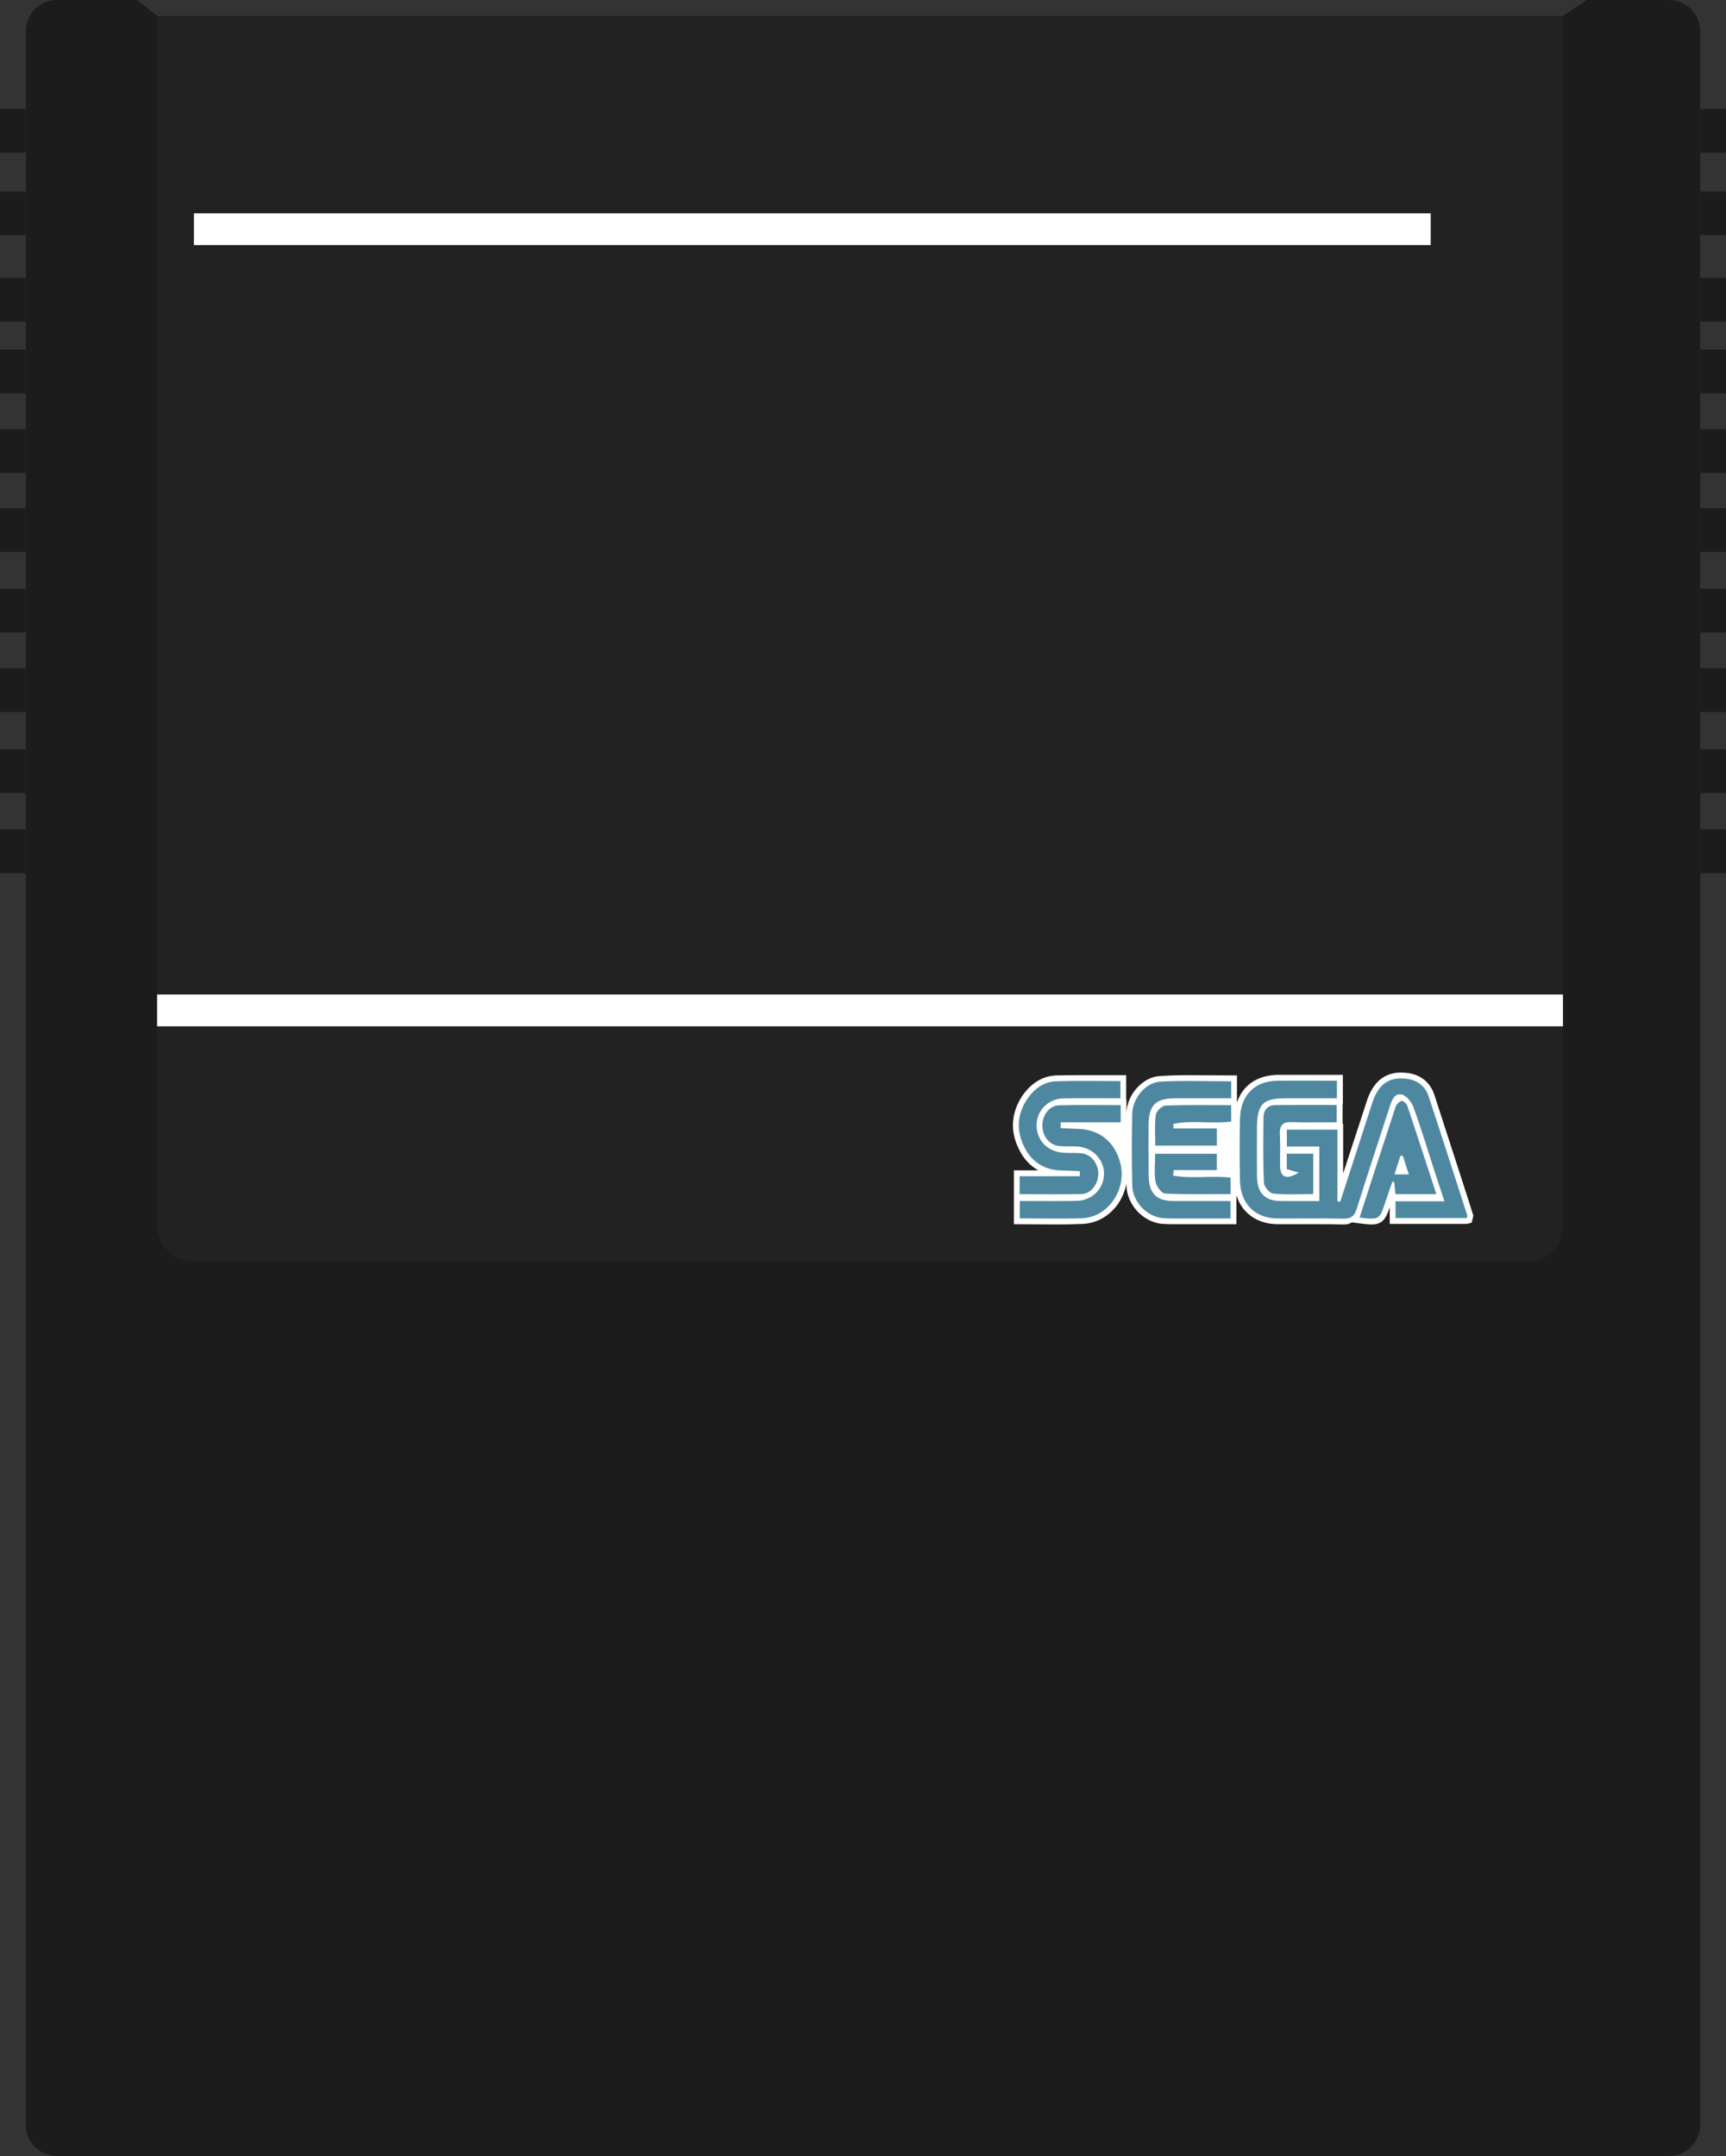 <?xml version="1.0" encoding="UTF-8" standalone="no"?>
<svg
   xmlns:dc="http://purl.org/dc/elements/1.1/"
   xmlns:cc="http://creativecommons.org/ns#"
   xmlns:rdf="http://www.w3.org/1999/02/22-rdf-syntax-ns#"
   xmlns:svg="http://www.w3.org/2000/svg"
   xmlns="http://www.w3.org/2000/svg"
   xmlns:sodipodi="http://sodipodi.sourceforge.net/DTD/sodipodi-0.dtd"
   xmlns:inkscape="http://www.inkscape.org/namespaces/inkscape"
   viewBox="0 0 271.25 338.75"
   height="338.75"
   width="271.25"
   xml:space="preserve"
   version="1.1"
   id="svg2"
   inkscape:version="0.92.5 (2060ec1f9f, 2020-04-08)"
   sodipodi:docname="game.svg"><rect x="0" y="0" width="271.25" height="338.75" fill="#333333" stroke="none"/><sodipodi:namedview
     pagecolor="#ffffff"
     bordercolor="#666666"
     borderopacity="1"
     objecttolerance="10"
     gridtolerance="10"
     guidetolerance="10"
     inkscape:pageopacity="0"
     inkscape:pageshadow="2"
     inkscape:window-width="1920"
     inkscape:window-height="1141"
     id="namedview35"
     showgrid="false"
     inkscape:zoom="1.9705057"
     inkscape:cx="46.561568"
     inkscape:cy="169.375"
     inkscape:window-x="0"
     inkscape:window-y="0"
     inkscape:window-maximized="1"
     inkscape:current-layer="svg2" /><defs
     id="defs6"><clipPath
       id="clipPath16"
       clipPathUnits="userSpaceOnUse"><path
         id="path18"
         d="M 0,271 217,271 217,0 0,0 0,271 Z" /></clipPath></defs><g
     transform="matrix(1.25,0,0,-1.25,0,338.75)"
     id="g10"><g
       id="g12"><g
         clip-path="url(#clipPath16)"
         id="g14"><g
           transform="translate(209.833,0)"
           id="g20"><path
             id="path22"
             style="fill:#1c1c1d;fill-opacity:1;fill-rule:nonzero;stroke:none"
             d="m 0,0 -202.667,0 c -2.163,0 -3.916,1.754 -3.916,3.917 l 0,263.166 c 0,2.163 1.753,3.917 3.916,3.917 l 10.084,0 2.5,-2 176.749,0 3,2 L 0,271 c 2.163,0 3.917,-1.754 3.917,-3.917 l 0,-263.166 C 3.917,1.754 2.163,0 0,0" /></g><g
           transform="translate(19.75,269)"
           id="g24"><path
             id="path26"
             style="fill:#232223;fill-opacity:1;fill-rule:nonzero;stroke:none"
             d="m 0,0 0,-152 c 0,-2.485 2.015,-4.5 4.5,-4.5 l 167.999,0 c 2.348,0 4.25,1.903 4.25,4.25 l 0,152.25" /></g><path
           id="path28"
           style="fill:#1c1c1d;fill-opacity:1;fill-rule:nonzero;stroke:none"
           d="m 213.75,251.812 3.25,0 0,5.5 -3.25,0 0,-5.5 z m 0,-10.375 3.25,0 0,5.5 -3.25,0 0,-5.5 z m 0,-10.875 3.25,0 0,5.5 -3.25,0 0,-5.5 z m 0,-19 3.25,0 0,5.5 -3.25,0 0,-5.5 z m 0,10 3.25,0 0,5.5 -3.25,0 0,-5.5 z m 0,-19.937 3.25,0 0,5.5 -3.25,0 0,-5.5 z m 0,-10.125 3.25,0 0,5.5 -3.25,0 0,-5.5 z m 0,-10 3.25,0 0,5.5 -3.25,0 0,-5.5 z m 0,-10.188 3.25,0 0,5.5 -3.25,0 0,-5.5 z m 0,-10.062 3.25,0 0,5.5 -3.25,0 0,-5.5 z M 0,251.812 l 3.25,0 0,5.5 -3.25,0 0,-5.5 z m 0,-10.375 3.25,0 0,5.5 -3.25,0 0,-5.5 z m 0,-10.875 3.25,0 0,5.5 -3.25,0 0,-5.5 z m 0,-19 3.25,0 0,5.5 -3.25,0 0,-5.5 z m 0,10 3.25,0 0,5.5 -3.25,0 0,-5.5 z m 0,-19.937 3.25,0 0,5.5 -3.25,0 0,-5.5 z m 0,-10.125 3.25,0 0,5.5 -3.25,0 0,-5.5 z m 0,-10 3.25,0 0,5.5 -3.25,0 0,-5.5 z m 0,-10.188 3.25,0 0,5.5 -3.25,0 0,-5.5 z m 0,-4.562 3.25,0 0,-5.5 -3.25,0 0,5.5 z" /><g
           transform="translate(185.233,118.222)"
           id="g30"><path
             id="path32"
             style="fill:#ffffff;fill-opacity:1;fill-rule:nonzero;stroke:none"
             d="m 0,0 -0.073,-0.364 -0.145,-0.545 -0.582,-0.146 -9.712,0 0,2.074 c -0.472,-1.383 -0.873,-2.147 -2.291,-2.147 -0.4,0 -0.909,0.073 -1.564,0.146 l -0.837,0.109 -0.072,0 c -0.328,-0.182 -0.583,-0.255 -1.019,-0.255 l -0.109,0 c -1.055,0.037 -2.11,0.037 -3.165,0.037 l -5.092,0 c -2.546,0.036 -4.437,1.418 -5.128,3.637 l 0,-3.637 -7.566,0 c -0.545,0 -1.127,0 -1.709,0.036 -2.401,0.182 -4.474,2.364 -4.547,4.802 l 0,0.29 c -0.182,-0.982 -0.582,-1.927 -1.164,-2.728 -1.091,-1.454 -2.655,-2.291 -4.328,-2.364 -1.019,-0.036 -2.001,-0.073 -3.019,-0.073 l -5.638,0.037 0,6.765 3.055,0 c -1.018,0.582 -1.891,1.492 -2.473,2.765 -1.091,2.255 -0.909,4.546 0.509,6.656 1.091,1.564 2.546,2.437 4.183,2.51 1.128,0.036 2.219,0.036 3.346,0.036 l 5.493,0 0,-3.055 0.036,0 0,-1.746 c 0.036,2.327 2.037,4.583 4.219,4.692 1.2,0.073 2.401,0.109 3.638,0.109 l 6.037,-0.036 0,-3.419 c 0.692,2.145 2.51,3.419 5.02,3.491 l 5.238,0 3.055,0 0,-3.673 -0.036,0 0,-2.474 0.072,0 0,-6.256 2.983,9.13 c 0.764,2.364 2.218,3.564 4.292,3.564 0.291,0 0.618,-0.036 0.982,-0.073 1.564,-0.254 2.691,-1.2 3.201,-2.691 1.273,-3.892 2.509,-7.784 3.782,-11.676 L 0,0 Z" /></g><g
           transform="translate(184.422,117.91)"
           id="g34"><path
             id="path36"
             style="fill:#4e88a0;fill-opacity:1;fill-rule:nonzero;stroke:none"
             d="m 0,0 -8.97,0 0,2.098 6.148,0 c -0.447,1.352 -0.817,2.452 -1.174,3.557 -0.892,2.753 -1.725,5.529 -2.705,8.247 -0.237,0.658 -0.877,1.473 -1.462,1.609 -0.985,0.229 -1.305,-0.793 -1.578,-1.639 -1.364,-4.218 -2.767,-8.423 -4.086,-12.657 -0.31,-0.994 -0.763,-1.33 -1.764,-1.302 -2.751,0.075 -5.506,0.006 -8.26,0.031 -2.789,0.025 -4.614,1.85 -4.674,4.738 -0.055,2.6 -0.06,5.204 0,7.805 0.068,2.933 1.834,4.717 4.652,4.757 2.482,0.036 4.964,0.008 7.534,0.008 l 0,-2.209 c -2.133,0 -4.254,0 -6.375,0 -2.992,0.001 -3.678,-0.722 -3.679,-3.876 0,-1.963 -0.009,-3.926 0.003,-5.889 0.012,-2.1 0.968,-3.124 2.944,-3.145 1.605,-0.017 3.209,-0.003 4.896,-0.003 l 0,6.847 -4.083,0 0,2.131 6.362,0 0,-9.021 0.348,-0.041 c 1.346,4.147 2.694,8.294 4.036,12.443 0.767,2.371 2.18,3.335 4.459,2.985 1.269,-0.195 2.208,-0.935 2.623,-2.19 C -3.157,10.304 -1.559,5.306 0.052,0.312 0.076,0.237 0.025,0.136 0,0" /></g><g
           transform="translate(128.211,117.864)"
           id="g38"><path
             id="path40"
             style="fill:#4e88a0;fill-opacity:1;fill-rule:nonzero;stroke:none"
             d="m 0,0 0,2.184 c 2.393,0 4.74,-0.026 7.086,0.008 1.963,0.028 3.431,1.453 3.501,3.317 C 10.656,7.333 9.204,8.893 7.274,9.028 6.49,9.083 5.695,9.008 4.916,9.092 c -1.2,0.13 -2.076,1.261 -2.074,2.568 10e-4,1.326 0.867,2.511 2.077,2.546 2.566,0.075 5.136,0.023 7.772,0.023 l 0,-2.16 -3.904,0 -3.64,0 C 5.144,11.826 5.142,11.584 5.14,11.342 5.859,11.31 6.578,11.265 7.298,11.248 10.01,11.186 11.969,9.605 12.645,6.921 13.471,3.644 11.119,0.156 7.879,0.022 5.309,-0.085 2.732,0 0,0" /></g><g
           transform="translate(128.189,120.905)"
           id="g42"><path
             id="path44"
             style="fill:#4e88a0;fill-opacity:1;fill-rule:nonzero;stroke:none"
             d="m 0,0 0,2.256 7.57,0 C 7.571,2.467 7.572,2.678 7.573,2.89 6.801,2.921 6.029,2.967 5.257,2.98 3.09,3.018 1.478,4.055 0.527,6.051 c -0.967,2.033 -0.819,4.069 0.456,5.937 0.875,1.282 2.083,2.151 3.604,2.199 2.66,0.086 5.324,0.024 8.09,0.024 l 0,-2.163 c -2.389,0 -4.78,0.04 -7.169,-0.012 C 3.135,11.985 1.595,9.77 2.312,7.539 2.743,6.196 3.973,5.296 5.55,5.203 6.291,5.159 7.04,5.214 7.777,5.139 8.972,5.017 9.879,3.89 9.893,2.6 9.906,1.311 9.002,0.055 7.834,0.022 5.267,-0.05 2.696,0 0,0" /></g><g
           transform="translate(154.791,135.088)"
           id="g46"><path
             id="path48"
             style="fill:#4e88a0;fill-opacity:1;fill-rule:nonzero;stroke:none"
             d="m 0,0 0,-2.134 c -2.366,0 -4.71,0.002 -7.053,-10e-4 -2.464,-0.002 -3.322,-0.873 -3.338,-3.423 -0.013,-2.053 -0.006,-4.106 0.009,-6.158 0.018,-2.37 0.928,-3.324 3.162,-3.33 2.35,-0.007 4.699,-0.002 7.137,-0.002 l 0,-2.191 c -1.753,0 -3.48,-0.004 -5.206,0.001 -1.092,0.003 -2.187,-0.036 -3.274,0.041 -2.003,0.141 -3.825,2.015 -3.877,4.11 -0.075,3.008 -0.069,6.021 -0.001,9.029 0.044,1.927 1.671,3.911 3.513,4.014 C -5.981,0.121 -3.019,0 0,0" /></g><g
           transform="translate(175.322,123.389)"
           id="g50"><path
             id="path52"
             style="fill:#4e88a0;fill-opacity:1;fill-rule:nonzero;stroke:none"
             d="M 0,0 1.803,0 C 1.522,0.87 1.284,1.607 1.046,2.344 0.943,2.338 0.839,2.331 0.736,2.325 0.51,1.612 0.284,0.898 0,0 m -4.392,-5.43 c 1.522,4.7 3.001,9.3 4.516,13.886 0.108,0.324 0.443,0.67 0.747,0.78 C 1.038,9.296 1.505,8.937 1.592,8.677 2.828,5.001 4.022,1.309 5.26,-2.482 l -5.138,0 c -0.057,0.546 -0.108,1.03 -0.159,1.515 -0.074,0.027 -0.147,0.054 -0.221,0.08 -0.293,-0.851 -0.593,-1.699 -0.877,-2.553 -0.753,-2.266 -0.75,-2.267 -3.257,-1.99" /></g><g
           transform="translate(163.292,123.61)"
           id="g54"><path
             id="path56"
             style="fill:#4e88a0;fill-opacity:1;fill-rule:nonzero;stroke:none"
             d="m 0,0 c -0.658,0.192 -1.048,0.307 -1.516,0.443 l 0,1.94 3.333,0 0,-5.081 c -1.704,0 -3.398,-0.097 -5.07,0.066 -0.434,0.042 -1.117,0.88 -1.138,1.377 -0.114,2.734 -0.081,5.476 -0.048,8.215 0.011,0.96 0.573,1.523 1.5,1.532 C -0.408,8.516 2.124,8.5 4.768,8.5 l 0,-2.172 C 2.864,6.328 0.996,6.275 -0.868,6.348 -2.012,6.393 -2.453,5.975 -2.381,4.77 -2.304,3.497 -2.376,2.214 -2.36,0.936 -2.341,-0.589 -1.637,-0.956 0,0" /></g><g
           transform="translate(147.488,123.242)"
           id="g58"><path
             id="path60"
             style="fill:#4e88a0;fill-opacity:1;fill-rule:nonzero;stroke:none"
             d="m 0,0 c 2.352,-0.439 4.788,0.021 7.226,-0.255 l 0,-2.071 c -2.789,0 -5.523,-0.068 -8.248,0.069 -0.435,0.021 -1.087,0.91 -1.186,1.482 -0.189,1.1 -0.055,2.26 -0.055,3.511 l 7.76,0 0,-2.048 -5.425,0 C 0.048,0.459 0.024,0.229 0,0" /></g><g
           transform="translate(154.791,132.09)"
           id="g62"><path
             id="path64"
             style="fill:#4e88a0;fill-opacity:1;fill-rule:nonzero;stroke:none"
             d="m 0,0 0,-2.058 c -2.42,-0.344 -4.901,0.22 -7.278,-0.305 0.008,-0.189 0.016,-0.378 0.024,-0.566 l 5.451,0 0,-2.15 -7.739,0 c 0,1.261 -0.108,2.577 0.058,3.855 0.059,0.456 0.771,1.153 1.205,1.17 C -5.543,0.053 -2.802,0 0,0" /></g><path
           id="path66"
           style="fill:#ffffff;fill-opacity:1;fill-rule:nonzero;stroke:none"
           d="m 196.5,146 -176.749,0 0,-4 176.749,0 0,4 z" /><path
           id="path68"
           style="fill:#ffffff;fill-opacity:1;fill-rule:nonzero;stroke:none"
           d="m 179.875,244.187 -155.5,0 0,-4 155.5,0 0,4 z" /></g></g></g></svg>